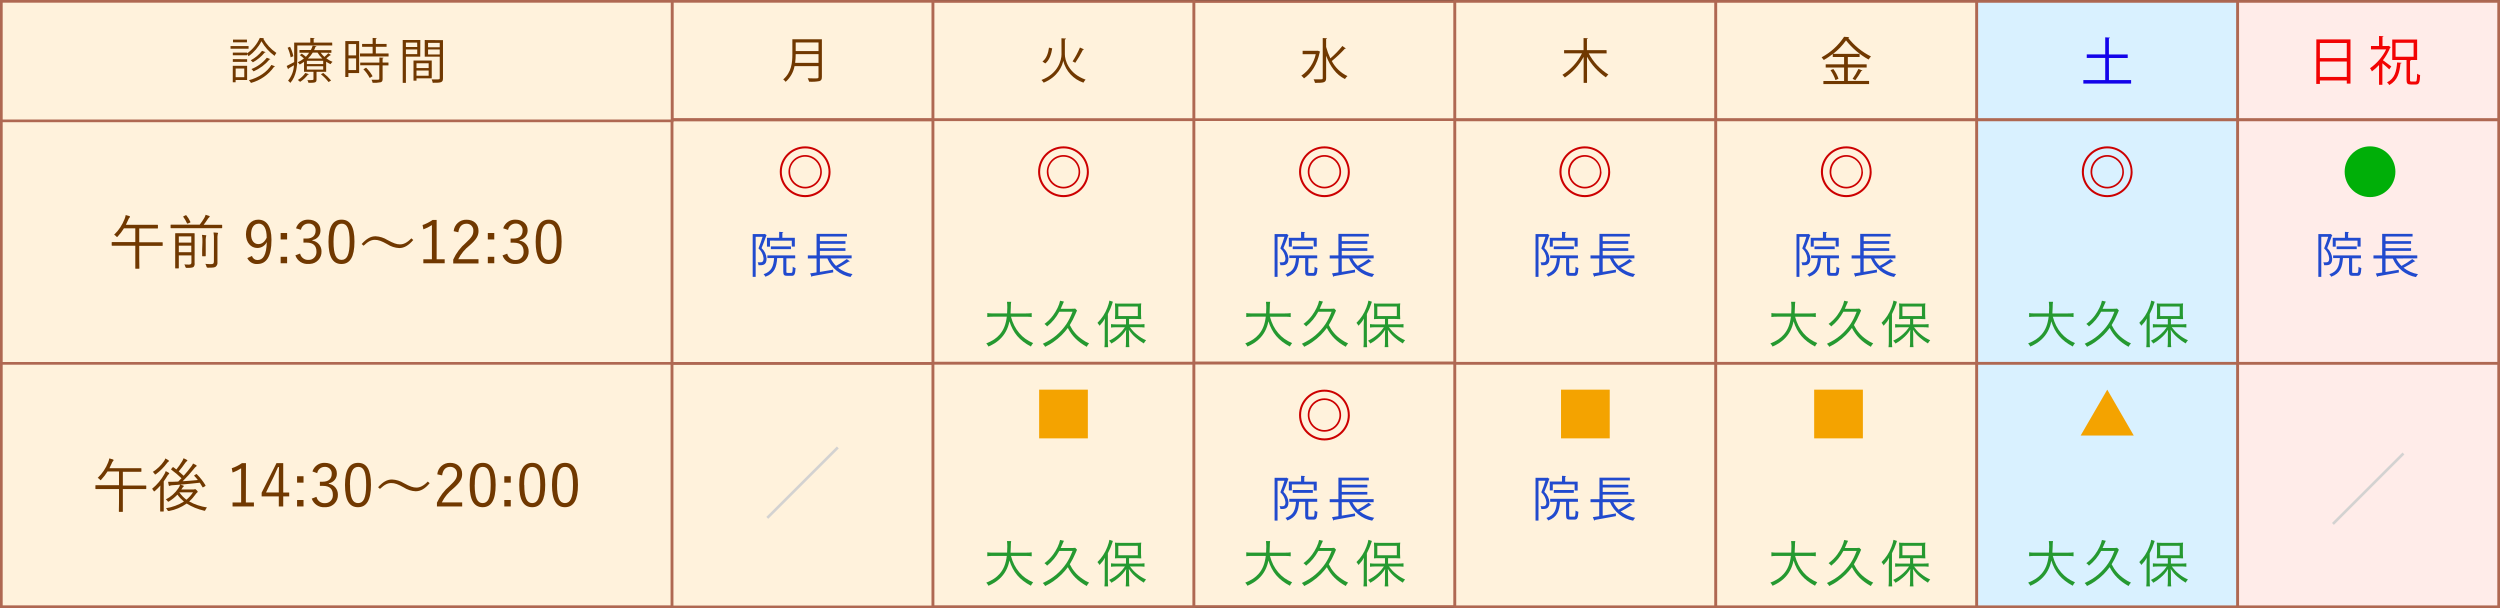 <?xml version="1.0" encoding="UTF-8"?><svg id="_レイヤー_2" xmlns="http://www.w3.org/2000/svg" viewBox="0 0 930 226.27"><rect x="0" y="0" width="930" height="226.27" fill="#333333" stroke="none"/><defs><style>.cls-1{fill:#f4a300;}.cls-2{fill:#00af08;}.cls-3,.cls-4{fill:#fff2dc;}.cls-5{fill:#f20303;}.cls-6{fill:#c00;}.cls-7,.cls-8{fill:#d9f1ff;}.cls-9{fill:#1303ea;}.cls-10{fill:#214ace;}.cls-11{fill:#703800;}.cls-12{fill:#259930;}.cls-4,.cls-13,.cls-8{stroke:#af6852;}.cls-4,.cls-13,.cls-8,.cls-14{stroke-miterlimit:10;}.cls-13{fill:#ffece9;}.cls-14{fill:none;stroke:#d3d2d1;}</style></defs><g id="_レイヤー_2-2"><g id="_レイヤー_1-2"><rect class="cls-4" x=".5" y="44.64" width="249.52" height="90.53"/><rect class="cls-4" x=".5" y="135.17" width="249.52" height="90.53"/><rect class="cls-4" x="250.02" y="44.64" width="97.07" height="90.53"/><rect class="cls-4" x="250.02" y="135.24" width="97.07" height="90.53"/><rect class="cls-4" x="347.09" y="44.55" width="97.07" height="90.53"/><rect class="cls-4" x="347.09" y="135.15" width="97.07" height="90.53"/><rect class="cls-4" x="444.16" y="44.5" width="97.07" height="90.53"/><rect class="cls-4" x="444.16" y="135.1" width="97.07" height="90.53"/><rect class="cls-4" x="541.22" y="44.6" width="97.07" height="90.53"/><rect class="cls-4" x="541.22" y="135.19" width="97.07" height="90.53"/><rect class="cls-4" x="638.29" y="44.6" width="97.07" height="90.53"/><rect class="cls-4" x="638.29" y="135.19" width="97.07" height="90.53"/><rect class="cls-8" x="735.36" y="44.6" width="97.07" height="90.53"/><rect class="cls-8" x="735.36" y="135.19" width="97.07" height="90.53"/><rect class="cls-13" x="832.43" y="44.6" width="97.07" height="90.53"/><rect class="cls-4" x="250.02" y=".5" width="97.07" height="43.94"/><rect class="cls-4" x="347.09" y=".54" width="97.07" height="43.94"/><rect class="cls-4" x="444.16" y=".57" width="97.07" height="43.94"/><rect class="cls-4" x="541.22" y=".52" width="97.07" height="43.94"/><rect class="cls-4" x="638.29" y=".52" width="97.07" height="43.94"/><rect class="cls-8" x="735.36" y=".52" width="97.07" height="43.94"/><rect class="cls-13" x="832.43" y=".52" width="97.07" height="43.94"/><rect class="cls-13" x="832.43" y="135.19" width="97.07" height="90.53"/><rect class="cls-4" x=".5" y=".5" width="249.52" height="44.46"/><path class="cls-12" d="m487.47,113.85l1.6.11c0,.12-.12.21-.36.25v11.72h-1.24v-1.46h-11.93v1.53h-1.23v-12.13l1.58.1c0,.13-.1.22-.35.26v9h5.23v-13.34l1.62.11c0,.13-.12.22-.36.25v13h5.44v-9.4h0Z"/><path class="cls-12" d="m510.46,114.66h-6.58c1.52,3.23,4.04,5.88,7.19,7.57-.35.31-.66.67-.92,1.06-3.03-1.82-5.46-4.48-7-7.66v5.9h3.6v1.22h-3.6v3.49h-1.26v-3.49h-3.69v-1.22h3.65v-5.87c-1.6,3.14-4.02,5.79-7,7.66-.26-.36-.55-.69-.87-1,3.09-1.78,5.56-4.45,7.1-7.67h-6.5v-1.23h7.27v-3.88l1.62.09c0,.13-.11.22-.36.25v3.54h7.35v1.24Z"/><path class="cls-10" d="m478.59,87l.77.47c-.04.06-.08.12-.14.16-.47,1.37-1.17,3.18-1.79,4.67,1.11,1,1.79,2.4,1.88,3.89,0,2.59-1.59,2.51-3,2.46-.04-.37-.14-.73-.31-1.06.26.02.52.02.78,0,.7,0,1.4,0,1.4-1.52-.14-1.42-.81-2.73-1.89-3.67.58-1.37,1.13-3,1.53-4.3h-2.57v14.9h-1.1v-15.93h4.23l.21-.07h0Zm8.08,14c0,.45.05.52.49.52h1.35c.41,0,.48-.29.52-2.29.31.24.68.4,1.06.49-.12,2.3-.41,2.89-1.46,2.89h-1.63c-1.18,0-1.47-.34-1.47-1.61v-5h-2.27c-.23,3.33-.94,5.69-4.37,6.94-.18-.35-.41-.66-.69-.93,3-1,3.69-3,3.91-6h-2.5v-1.01h10.39v1.11h-3.28l-.05,4.89h0Zm-6.1-11.49v2.24h-1.12v-3.3h4.55v-2.2l1.53.09c0,.13-.11.22-.34.25v1.86h4.64v3.29h-1.13v-2.2l-8.13-.03Zm7.81,3.16h-7.49v-1h7.49v1Z"/><path class="cls-10" d="m503.08,96.15c.51,1.03,1.18,1.97,2,2.77,1.4-.74,2.74-1.59,4-2.55l1.15.83c-.07.09-.24.1-.4.09-1.29.84-2.63,1.62-4,2.32,1.58,1.21,3.42,2.01,5.38,2.35-.29.33-.55.69-.76,1.08-3.84-.7-7.08-3.29-8.6-6.89h-2.72v5c1.55-.25,3.26-.54,4.92-.83l.05,1c-2.86.54-5.92,1.1-7.81,1.42-.02.13-.12.23-.24.27l-.54-1.31,2.38-.36v-5.19h-3.24v-1.15h3.24v-8h11.31v1h-10.06v1.7h9.51v1h-9.51v1.63h9.51v1h-9.51v1.67h11.86v1.11l-7.92.04h0Z"/><line class="cls-14" x1="867.85" y1="194.9" x2="894.08" y2="168.69"/><path class="cls-12" d="m390.4,113.85l1.6.15c0,.12-.13.21-.36.25v11.75h-1.24v-1.46h-11.93v1.46h-1.23v-12.13l1.59.1c0,.13-.11.22-.36.26v9h5.24v-13.34l1.62.11c0,.13-.13.22-.36.25v13h5.43v-9.4h0Z"/><path class="cls-12" d="m413.39,114.66h-6.57c1.51,3.23,4.03,5.89,7.18,7.57-.35.31-.66.67-.92,1.06-3.03-1.82-5.46-4.48-7-7.66v5.9h3.6v1.22h-3.68v3.49h-1.26v-3.49h-3.65v-1.22h3.65v-5.87c-1.6,3.14-4.02,5.79-7,7.66-.26-.36-.55-.69-.87-1,3.09-1.78,5.56-4.45,7.1-7.67h-6.5v-1.23h7.27v-3.88l1.62.09c0,.13-.11.22-.36.25v3.54h7.35l.04,1.24Z"/><path class="cls-10" d="m284.45,87l.77.47s-.09.12-.14.16c-.47,1.37-1.17,3.18-1.78,4.67,1.11,1,1.78,2.4,1.87,3.89,0,2.59-1.58,2.51-3,2.46-.03-.37-.14-.73-.31-1.06.26.02.52.02.78,0,.7,0,1.4,0,1.4-1.52-.13-1.42-.81-2.74-1.89-3.67.58-1.41,1.09-2.84,1.53-4.3h-2.57v14.9h-1.11v-15.93h4.23l.22-.07h0Zm8.08,14c0,.45.06.52.49.52h1.35c.41,0,.49-.29.52-2.29.31.24.68.4,1.06.49-.12,2.3-.41,2.89-1.45,2.89h-1.64c-1.19,0-1.48-.34-1.48-1.61v-5h-2.27c-.23,3.33-.93,5.69-4.37,6.94-.17-.35-.41-.66-.69-.93,3-1,3.69-3,3.91-6h-2.5v-1.01h10.35v1.11h-3.28v4.89h0Zm-6.1-11.49v2.24h-1.12v-3.3h4.54v-2.2l1.53.09c0,.13-.11.22-.34.25v1.86h4.64v3.29h-1.13v-2.2l-8.12-.03h0Zm7.81,3.16h-7.49v-1h7.49v1Z"/><path class="cls-10" d="m309,96.15c.5,1.03,1.18,1.97,2,2.77,1.4-.75,2.73-1.6,4-2.55l1.15.83c-.07.09-.23.1-.39.09-1.05.7-2.67,1.61-4,2.32,1.58,1.21,3.42,2.01,5.38,2.35-.29.33-.55.69-.75,1.08-3.85-.7-7.08-3.29-8.61-6.89h-2.78v5c1.55-.25,3.26-.54,4.92-.83l.05,1c-2.86.54-5.92,1.1-7.81,1.42-.02.13-.12.23-.24.27l-.54-1.31,2.38-.36v-5.19h-3.24v-1.15h3.24v-8h11.31v1h-10.07v1.7h9.51v1h-9.51v1.63h9.51v1h-9.51v1.67h11.81v1.11l-7.81.04h0Z"/><path class="cls-6" d="m405.07,63.87c.01,5.22-4.21,9.46-9.43,9.47-5.22.01-9.46-4.21-9.47-9.43s4.21-9.46,9.43-9.47h0c5.21,0,9.44,4.2,9.45,9.41h0s.02.02.02.02Zm-18.14,0c0,4.8,3.88,8.69,8.68,8.7,4.8,0,8.69-3.88,8.7-8.68,0-4.8-3.88-8.69-8.68-8.7h0c-4.79,0-8.68,3.86-8.69,8.65h0s-.01.03-.01.03Zm14.91,0c.01,3.44-2.76,6.23-6.2,6.24s-6.23-2.76-6.24-6.2c-.01-3.44,2.76-6.23,6.2-6.24h0c3.43,0,6.21,2.77,6.22,6.2h.02Zm-11.8,0c-.01,3.09,2.48,5.6,5.57,5.61s5.6-2.48,5.61-5.57c.01-3.09-2.48-5.6-5.57-5.61h0c-3.08-.04-5.61,2.41-5.65,5.49v.03h0s.04.05.04.05Z"/><path class="cls-6" d="m502.14,63.87c.01,5.22-4.21,9.46-9.43,9.47-5.22.01-9.46-4.21-9.47-9.43s4.21-9.46,9.43-9.47h0c5.21,0,9.44,4.2,9.45,9.41h0s.02.02.02.02Zm-18.14,0c0,4.8,3.88,8.69,8.68,8.7,4.8,0,8.69-3.88,8.7-8.68,0-4.8-3.88-8.69-8.68-8.7h0c-4.79-.02-8.68,3.85-8.7,8.64h0v.04Zm14.9,0c0,3.43-2.77,6.21-6.2,6.22s-6.21-2.77-6.22-6.2c0-3.43,2.77-6.21,6.2-6.22h0c3.42,0,6.2,2.77,6.21,6.19h.01Zm-11.79,0c0,3.08,2.49,5.58,5.57,5.59,3.08,0,5.58-2.49,5.59-5.57,0-3.08-2.49-5.58-5.57-5.59h0c-3.08,0-5.57,2.48-5.58,5.56h0s-.01,0-.01,0Z"/><path class="cls-6" d="m696.27,63.87c.01,5.22-4.21,9.46-9.43,9.47-5.22.01-9.46-4.21-9.47-9.43-.01-5.22,4.21-9.46,9.43-9.47h0c5.2,0,9.43,4.2,9.44,9.4h0l.03.03h0Zm-18.13,0c0,4.8,3.88,8.69,8.68,8.7,4.8,0,8.69-3.88,8.7-8.68,0-4.8-3.88-8.69-8.68-8.7h0c-4.79,0-8.68,3.86-8.69,8.65h0s-.01.03-.01.03Zm14.9,0c.01,3.44-2.76,6.23-6.2,6.24s-6.23-2.76-6.24-6.2,2.76-6.23,6.2-6.24h0c3.41.02,6.16,2.79,6.17,6.2h.07Zm-11.8,0c-.01,3.09,2.48,5.6,5.57,5.61,3.09.01,5.6-2.48,5.61-5.57.01-3.09-2.48-5.6-5.57-5.61h0c-3.08,0-5.58,2.49-5.59,5.57h-.02,0Z"/><path class="cls-6" d="m793.34,63.87c.01,5.22-4.21,9.46-9.43,9.47-5.22.01-9.46-4.21-9.47-9.43-.01-5.22,4.21-9.46,9.43-9.47h0c5.21,0,9.43,4.21,9.44,9.42h.03s0,.01,0,.01Zm-18.14,0c-.01,4.8,3.88,8.71,8.68,8.72s8.71-3.88,8.72-8.68c.01-4.8-3.88-8.71-8.68-8.72h0c-4.79,0-8.69,3.87-8.7,8.66h0l-.02.02h0Zm14.91,0c.01,3.44-2.76,6.23-6.2,6.24s-6.23-2.76-6.24-6.2,2.76-6.23,6.2-6.24h0c3.42,0,6.2,2.77,6.21,6.19h.03,0Zm-11.8,0c-.01,3.09,2.48,5.6,5.57,5.61s5.6-2.48,5.61-5.57c.01-3.09-2.48-5.6-5.57-5.61h0c-3.08,0-5.58,2.49-5.59,5.57h-.02,0Z"/><path class="cls-12" d="m681.61,203.61l1.6.1c0,.13-.12.22-.36.26v11.72h-1.24v-1.46h-11.94v1.53h-1.22v-12.14l1.58.11c0,.13-.1.22-.36.25v9h5.24v-13.33l1.62.11c0,.12-.12.21-.36.25v13h5.44v-9.4h0Z"/><path class="cls-12" d="m704.59,204.42h-6.59c1.52,3.23,4.04,5.88,7.19,7.56-.36.31-.67.67-.92,1.07-3.03-1.82-5.46-4.48-7-7.66v5.89h3.6v1.23h-3.6v3.49h-1.27v-3.48h-3.66v-1.23h3.66v-5.86c-1.6,3.14-4.02,5.79-7,7.66-.26-.36-.55-.69-.87-1,3.09-1.78,5.56-4.45,7.09-7.67h-6.49v-1.23h7.27v-3.88l1.62.09c0,.12-.11.21-.36.25v3.54h7.34v1.23h-.01Z"/><path class="cls-12" d="m778.68,203.61l1.6.1c0,.13-.12.22-.36.26v11.72h-1.24v-1.46h-11.94v1.53h-1.22v-12.14l1.58.11c0,.13-.11.22-.36.25v9h5.26v-13.33l1.62.11c0,.12-.12.21-.36.25v13h5.44l-.02-9.4h0Z"/><path class="cls-12" d="m801.66,204.42h-6.57c1.52,3.23,4.04,5.88,7.19,7.56-.36.31-.67.67-.92,1.07-3.03-1.82-5.46-4.48-7-7.66v5.89h3.64v1.23h-3.6v3.49h-1.3v-3.48h-3.7v-1.23h3.66v-5.86c-1.6,3.14-4.02,5.79-7,7.66-.25-.36-.54-.7-.86-1,3.09-1.78,5.56-4.45,7.09-7.67h-6.5v-1.23h7.28v-3.88l1.62.09c0,.12-.11.21-.36.25v3.54h7.34v1.23h-.01Z"/><path class="cls-10" d="m478.59,177.68l.77.47c-.03.07-.08.12-.14.16-.47,1.37-1.17,3.19-1.79,4.68,1.11,1,1.79,2.39,1.88,3.88,0,2.59-1.59,2.52-3,2.47-.04-.37-.14-.74-.31-1.07.26.04.52.06.78.06.7,0,1.4,0,1.4-1.53-.14-1.42-.81-2.73-1.89-3.67.58-1.36,1.13-3,1.53-4.3h-2.57v14.84h-1.1v-15.93h4.23l.21-.06h0Zm8.08,14c0,.45.05.52.49.52h1.35c.41,0,.48-.29.52-2.28.32.23.68.39,1.06.48-.12,2.31-.41,2.9-1.46,2.9h-1.63c-1.18,0-1.47-.34-1.47-1.62v-5h-2.27c-.23,3.32-.94,5.68-4.37,6.94-.18-.35-.41-.67-.69-.94,3-1,3.69-3,3.91-6h-2.5v-1.12h10.39v1.12h-3.28l-.05,5h0Zm-6.1-11.49v2.25h-1.12v-3.31h4.55v-2.13l1.53.09c0,.12-.11.21-.34.25v1.85h4.64v3.29h-1.13v-2.28h-8.13Zm7.81,3.16h-7.49v-1.08h7.49v1.08Z"/><path class="cls-10" d="m503.08,186.82c.51,1.03,1.18,1.96,2,2.77,1.4-.74,2.74-1.6,4-2.56l1.15.83c-.11.09-.26.12-.4.09-1.29.84-2.63,1.61-4,2.32,1.58,1.21,3.42,2.02,5.38,2.36-.29.33-.55.69-.76,1.07-3.84-.7-7.07-3.29-8.6-6.88h-2.72v5c1.55-.25,3.26-.53,4.92-.82l.05,1c-2.86.54-5.92,1.1-7.81,1.43-.02.13-.11.23-.24.26l-.54-1.31c.69-.11,1.48-.21,2.38-.36v-5.21h-3.24v-1.11h3.24v-8h11.31v1h-10.06v1.63h9.51v1h-9.51v1.67h9.51v1h-9.51v1.69h11.86v1.12h-7.92,0Z"/><path class="cls-12" d="m390.4,203.61l1.61.1c0,.13-.13.22-.36.26v11.72h-1.25v-1.46h-11.93v1.53h-1.23v-12.14l1.59.11c0,.13-.11.22-.36.25v9h5.24v-13.33l1.62.11c0,.12-.13.21-.36.25v13h5.43v-9.4Z"/><path class="cls-12" d="m413.39,204.42h-6.57c1.51,3.24,4.03,5.9,7.18,7.58-.35.31-.66.67-.92,1.07-3.03-1.82-5.46-4.48-7-7.66v5.89h3.6v1.23h-3.68v3.47h-1.26v-3.48h-3.65v-1.23h3.65v-5.86c-1.6,3.14-4.02,5.79-7,7.66-.26-.36-.55-.69-.87-1,3.09-1.78,5.56-4.45,7.1-7.67h-6.5v-1.23h7.27v-3.88l1.62.09c0,.12-.11.21-.36.25v3.54h7.35l.04,1.23Z"/><path class="cls-6" d="m502.14,154.38c.01,5.22-4.21,9.46-9.43,9.47s-9.46-4.21-9.47-9.43c-.01-5.22,4.21-9.46,9.43-9.47h0c5.21,0,9.44,4.2,9.45,9.41h0l.02.02h0Zm-18.14,0c0,4.8,3.88,8.69,8.68,8.7s8.69-3.88,8.7-8.68-3.88-8.69-8.68-8.7h0c-4.79,0-8.68,3.86-8.69,8.65h0v.03s-.01,0-.01,0Zm14.9,0c0,3.43-2.77,6.21-6.2,6.22-3.43,0-6.21-2.77-6.22-6.2,0-3.43,2.77-6.21,6.2-6.22h0c3.42,0,6.2,2.77,6.21,6.19h.01Zm-11.79,0c0,3.08,2.49,5.58,5.57,5.59,3.08,0,5.58-2.49,5.59-5.57,0-3.08-2.49-5.58-5.57-5.59h0c-3.08,0-5.57,2.48-5.58,5.56h-.01Z"/><path class="cls-12" d="m487.47,203.66l1.6.11c0,.12-.12.21-.36.25v11.72h-1.24v-1.45h-11.93v1.53h-1.23v-12.14l1.58.11c0,.12-.1.21-.35.25v9h5.23v-13.34l1.62.11c0,.13-.12.22-.36.25v13h5.44v-9.4h0Z"/><path class="cls-12" d="m510.46,204.47h-6.58c1.52,3.23,4.04,5.89,7.19,7.57-.35.31-.66.67-.92,1.06-3.03-1.82-5.46-4.48-7-7.66v5.9h3.6v1.22h-3.6v3.49h-1.26v-3.49h-3.69v-1.22h3.65v-5.86c-1.6,3.14-4.02,5.78-7,7.66-.25-.36-.55-.7-.87-1,3.09-1.79,5.56-4.46,7.1-7.68h-6.5v-1.22h7.27v-3.89l1.62.09c0,.13-.11.22-.36.25v3.55h7.35v1.23Z"/><path class="cls-11" d="m490.26,18.86l.86.39c-.04.09-.1.17-.19.22-.94,4.53-3.16,7.88-5.84,9.69-.28-.38-.62-.72-1-1,2.76-1.87,4.68-4.74,5.37-8h-4.88v-1.25h5.42l.26-.05Zm3.06-1.4c.39,1.47.92,2.89,1.58,4.26,1.63-1.4,3.13-2.94,4.47-4.62l1.28.95c-.11.1-.26.14-.4.11-1.5,1.62-3.11,3.14-4.82,4.55,1.28,2.45,3.33,4.42,5.83,5.59-.37.32-.68.69-.94,1.1-3.27-1.57-5.52-4.77-7-8.67v8.32c0,1.64-.76,1.78-4.14,1.78-.11-.46-.28-.9-.51-1.31h1.82c1.52,0,1.57,0,1.57-.49v-14.88l1.62.09c0,.14-.11.23-.36.25v2.97h0Z"/><path class="cls-11" d="m597.67,19.87h-6.67c1.7,3.21,4.22,5.92,7.31,7.85-.35.31-.67.66-.94,1.05-2.88-1.99-5.28-4.61-7-7.66v9.72h-1.26v-9.67c-1.67,3.09-4.07,5.73-7,7.68-.26-.37-.56-.7-.9-1,3.13-1.93,5.65-4.71,7.29-8h-6.66v-1.18h7.24v-4.51l1.64.09c0,.14-.13.23-.38.25v4.17h7.29l.04,1.21h0Z"/><path class="cls-11" d="m687.4,25.11v5h7.9v1.17h-17v-1.16h7.7v-5h-6.84v-1.18h6.84v-2.74h-4.21v-1.11c-1.06.82-2.17,1.56-3.33,2.23-.25-.35-.52-.69-.82-1,3.38-1.81,6.25-4.43,8.36-7.63l1.91.12c0,.16-.19.25-.39.29,2.28,2.9,5.18,5.25,8.48,6.9-.33.35-.63.74-.88,1.15-3.25-1.79-6.11-4.21-8.4-7.12-1.33,1.9-2.95,3.59-4.8,5h9.85v1.17h-4.37v2.74h7v1.17h-7,0Zm-4.62,4.67c-.42-1.32-1.04-2.56-1.84-3.69l1.07-.41c.83,1.09,1.48,2.31,1.92,3.61l-1.15.49h0Zm10.06-3.52c-.1.14-.27.2-.43.16-.67,1.18-1.42,2.32-2.25,3.4l-1-.49c.84-1.17,1.57-2.41,2.19-3.71,0,0,1.49.64,1.49.64Z"/><path class="cls-9" d="m784.53,29.79h8.24v1.31h-17.77v-1.31h8.14v-8.25h-6.87v-1.31h6.87v-6.35l1.78.12c0,.13-.13.23-.41.27v6h7v1.31h-7l.02,8.21h0Z"/><path class="cls-5" d="m861.68,14.65h12.7v16.46h-1.38v-1.17h-10v1.29h-1.35l.03-16.58h0Zm11.32,1.35h-10v5.61h10v-5.61Zm-10,12.61h10v-5.73h-10v5.73Z"/><path class="cls-5" d="m889.37,17.55c-.05.1-.14.17-.25.19-.68,1.67-1.58,3.24-2.67,4.67.9.63,2.65,1.94,3.12,2.31l-.77,1.09c-.51-.52-1.66-1.52-2.56-2.26v8h-1.24v-7.36c-.81.87-1.7,1.66-2.65,2.37-.18-.42-.41-.82-.7-1.18,2.56-1.79,4.63-4.2,6-7h-5.65v-1.27h3v-3.73l1.66.1c0,.14-.12.23-.37.27v3.36h2l.22-.07.86.51h0Zm4,5.82c0,.16-.15.24-.41.27-.31,3.27-1,6.26-4.15,8-.22-.38-.5-.72-.84-1,2.92-1.44,3.52-4.2,3.76-7.41l1.64.14Zm3.16,6.3c0,.56.07.66.54.66h1.47c.47,0,.57-.43.63-2.91.34.24.71.42,1.11.53-.09,2.75-.41,3.49-1.6,3.49h-1.8c-1.33,0-1.65-.39-1.65-1.77v-7.35h-5.32v-7.61h9.26v7.61h-2.27c0,.13-.12.23-.37.27v7.08h0Zm-5.37-13.75v5.18h6.7v-5.18h-6.7Z"/><path class="cls-11" d="m92.47,17.13v1h-6.71v-1h6.71Zm-.54,7.34v5.29h-4.28v.84h-1.06v-6.13s5.34,0,5.34,0Zm0-4.62c2.06-1.46,3.69-3.44,4.72-5.74l1.56.09c-.04.12-.15.2-.27.22,1.19,2.12,2.86,3.92,4.88,5.27-.26.34-.49.7-.68,1.09-2.01-1.44-3.67-3.3-4.88-5.45-1.13,2.22-2.77,4.13-4.79,5.58-.15-.3-.34-.59-.54-.86v.52h-5.32v-1h5.29s.03.28.03.28Zm0,2.17v1h-5.32v-1.02l5.32.02Zm-.06-7.28v1h-5.19v-1h5.19Zm-1,10.75h-3.2v3.24h3.2v-3.24Zm11.45-.81c-.08.12-.22.19-.37.17-2.07,2.94-5.11,5.06-8.59,6-.21-.36-.46-.7-.76-1,3.66-1,6.77-3.07,8.36-5.7l1.36.53Zm-3.53-5.28c0,.09-.14.14-.32.14-1.21,1.48-2.71,2.72-4.39,3.63-.25-.27-.52-.52-.81-.75,1.64-.85,3.08-2.05,4.21-3.51l1.31.49Zm1.8,2.59c-.08.1-.21.15-.34.14-1.61,1.91-3.63,3.42-5.92,4.42-.23-.31-.5-.6-.79-.86,2.24-.89,4.21-2.34,5.72-4.21,0,0,1.33.51,1.33.51Z"/><path class="cls-11" d="m123.6,16.92h-13v4.8c0,2.78-.35,6.6-2.58,9.11-.26-.3-.55-.57-.86-.81,1.33-1.63,2.1-3.65,2.19-5.75-.75.47-1.45.88-2,1.19.01.13-.06.25-.18.3l-.53-1.22c.74-.34,1.73-.86,2.79-1.44v-7.24h6v-1.77l1.62.11c0,.13-.13.22-.36.25v1.41h6.88s.03,1.06.03,1.06Zm-15.7.48c.57,1.11.98,2.29,1.22,3.51-.33.16-.66.3-1,.43-.21-1.24-.58-2.44-1.12-3.58l.9-.36Zm11.38,2.21c.41.57.88,1.09,1.4,1.55.52-.42,1.01-.88,1.46-1.37l1,.69c-.09.08-.22.11-.34.09-.36.3-.92.77-1.4,1.13.7.54,1.47.98,2.3,1.3-.29.25-.53.54-.73.87-.57-.26-1.12-.57-1.64-.92v3.76h-3.58v2.87c0,1.17-.56,1.23-3,1.23-.08-.35-.22-.69-.4-1h1.08c.79,0,1.18-.09,1.18-.27v-2.82h-3.51v-3.72c-.51.37-1.04.71-1.6,1-.21-.31-.46-.59-.76-.81.83-.39,1.61-.87,2.32-1.44-.47-.45-.97-.86-1.51-1.22l.69-.58c.54.36,1.05.75,1.54,1.17.45-.46.86-.97,1.22-1.51h-3.6v-1h4.23c.28-.51.5-1.05.67-1.61l1.42.16c0,.14-.12.23-.36.23-.14.43-.31.85-.52,1.25h6.43v1s-3.99-.03-3.99-.03Zm-4.36,8c-.08.12-.22.18-.36.14-.81,1.06-1.8,1.98-2.92,2.7-.26-.25-.54-.49-.84-.7,1.11-.66,2.06-1.55,2.79-2.61,0,0,1.33.47,1.33.47Zm5.31-3.78v-1.2h-6.07v1.21h6.07Zm0,2.04v-1.23h-6.07v1.24h6.07Zm-3.89-6.29c-.5.81-1.11,1.55-1.8,2.2h5.38c-.69-.65-1.29-1.39-1.78-2.2,0,0-1.8,0-1.8,0Zm5.89,10.94c-.84-1.07-1.8-2.05-2.86-2.9l.9-.48c1.06.83,2.03,1.77,2.89,2.8l-.93.58Z"/><path class="cls-11" d="m133.6,15.28v11.9h-4v1.46h-1.15v-13.36h5.15Zm-1.13,1.12h-2.83v4.22h2.83v-4.22Zm-2.83,9.67h2.83v-4.35h-2.83v4.35Zm10.17-6.19h4.74v1.12h-10.63v-1.1h4.7v-2.48h-3.92v-1.08h3.92v-2.23l1.55.09c0,.13-.12.22-.36.25v1.89h4v1.08h-4s0,2.46,0,2.46Zm2.86,1.6c0,.13-.1.22-.34.24v1.54h2.18v1.08h-2.18v5c0,.73-.16,1.08-.72,1.26-.99.19-2,.26-3,.19-.08-.4-.22-.78-.41-1.13h1.8c1,0,1.09,0,1.09-.38v-5h-7.09v-1h7.14v-1.89s1.53.09,1.53.09Zm-5.13,7.52c-.63-1.19-1.42-2.28-2.36-3.24l1-.58c.96.93,1.78,2,2.43,3.17l-1.07.65h0Z"/><path class="cls-11" d="m156.33,21.09h-5.33v9.73h-1.19v-15.93h6.55l-.03,6.2Zm-1.15-5.25h-4.18v1.65h4.21l-.03-1.65h0Zm-4.18,4.3h4.21v-1.73h-4.21v1.73Zm9.61,9h-5.67v.86h-1.12v-7.49h6.79v6.63Zm-1.15-5.61h-4.52v1.8h4.52v-1.8Zm-4.52,4.64h4.52v-1.94h-4.52v1.94Zm9.85-13.23v14.19c0,1.6-.7,1.67-3.82,1.67-.07-.44-.21-.86-.41-1.26h1.6c1.31,0,1.42,0,1.42-.45v-8h-5.58v-6.2l6.79.05h0Zm-1.21,1h-4.34v1.65h4.34v-1.65Zm-4.34,4.31h4.34v-1.84h-4.34v1.84Z"/><path class="cls-11" d="m394.86,14.23l1.71.12c0,.17-.18.29-.44.35v5.52c0,2,1.25,7.14,7.71,9.4-.32.34-.59.72-.81,1.13-3.73-1.24-6.56-4.31-7.51-8.12h0c-.32,1.78-1.92,5.93-7.27,8.12-.24-.36-.52-.69-.83-1,6.29-2.37,7.46-7.52,7.46-9.51,0,0-.02-6.01-.02-6.01Zm-7.06,8.65c1.49-1.12,2.14-3.13,2.43-5.16l1.19.27c-.33,2.14-1,4.37-2.58,5.61,0,0-1.04-.72-1.04-.72Zm15.45-4.52c-.1.12-.25.19-.4.17-.84,1.67-1.79,3.28-2.85,4.82l-1-.53c1.07-1.62,1.99-3.34,2.74-5.14l1.51.68Z"/><path class="cls-11" d="m305.74,14.61v14c0,.93-.25,1.35-.91,1.56-1.27.24-2.56.31-3.84.22-.13-.44-.3-.87-.52-1.28.86,0,1.69.06,2.34.06,1.57,0,1.67,0,1.67-.56v-4h-8.91c-.42,2.26-1.59,4.31-3.31,5.83-.25-.34-.56-.65-.9-.9,3.1-2.63,3.4-6.35,3.4-9.34v-5.59h10.98,0Zm-9.74,5.53c0,1.08-.06,2.17-.2,3.24h8.69v-3.24h-8.49Zm8.49-4.35h-8.49v3.21h8.49v-3.21Z"/><path class="cls-10" d="m575.66,87l.77.47c-.04.06-.08.12-.14.16-.47,1.37-1.17,3.18-1.79,4.67,1.11,1,1.79,2.4,1.88,3.89,0,2.59-1.59,2.51-3,2.46-.04-.37-.14-.73-.31-1.06.26.02.52.02.78,0,.7,0,1.4,0,1.4-1.52-.14-1.42-.81-2.73-1.89-3.67.58-1.37,1.13-3,1.53-4.3h-2.57v14.9h-1.1v-15.93h4.23l.21-.07h0Zm8.08,14c0,.45,0,.52.49.52h1.35c.41,0,.48-.29.52-2.29.31.24.68.4,1.06.49-.13,2.3-.41,2.89-1.46,2.89h-1.64c-1.18,0-1.47-.34-1.47-1.61v-5h-2.27c-.23,3.33-.94,5.69-4.38,6.94-.17-.35-.4-.66-.68-.93,3-1,3.69-3,3.91-6h-2.51v-1.01h10.34v1.11h-3.28l.02,4.89h0Zm-6.1-11.49v2.24h-1.12v-3.3h4.54v-2.2l1.53.09c0,.13-.11.22-.34.25v1.86h4.64v3.29h-1.13v-2.2l-8.12-.03Zm7.81,3.16h-7.45v-1h7.49l-.04,1Z"/><path class="cls-10" d="m600.15,96.15c.51,1.03,1.18,1.97,2,2.77,1.4-.74,2.74-1.59,4-2.55l1.15.83c-.07.09-.24.1-.4.09-1.29.84-2.63,1.62-4,2.32,1.58,1.21,3.42,2.01,5.38,2.35-.3.33-.55.69-.76,1.08-3.84-.7-7.08-3.29-8.6-6.89h-2.72v5c1.55-.25,3.26-.54,4.92-.83v1c-2.86.54-5.92,1.1-7.81,1.42-.02.13-.12.23-.24.27l-.54-1.31,2.38-.36v-5.19h-3.24v-1.15h3.33v-8h11.3v1h-10.09v1.7h9.51v1h-9.51v1.63h9.51v1h-9.51v1.67h11.79v1.11l-7.85.04h0Z"/><path class="cls-12" d="m681.61,113.85l1.6.11c0,.12-.12.21-.36.25v11.72h-1.24v-1.46h-11.94v1.53h-1.22v-12.13l1.58.1c0,.13-.1.22-.36.26v9h5.24v-13.34l1.62.11c0,.13-.12.22-.36.25v13h5.44v-9.4h0Z"/><path class="cls-12" d="m704.59,114.66h-6.59c1.52,3.23,4.04,5.88,7.19,7.57-.36.3-.67.66-.92,1.06-3.03-1.82-5.46-4.48-7-7.66v5.9h3.6v1.22h-3.6v3.49h-1.27v-3.49h-3.66v-1.22h3.66v-5.87c-1.6,3.14-4.02,5.79-7,7.66-.26-.36-.55-.69-.87-1,3.09-1.78,5.56-4.45,7.09-7.67h-6.5v-1.23h7.28v-3.88l1.62.09c0,.13-.11.22-.36.25v3.54h7.34v1.24h-.01Z"/><path class="cls-10" d="m672.72,87l.78.47c-.04.06-.09.12-.15.16-.46,1.37-1.17,3.18-1.78,4.67,1.11,1,1.79,2.4,1.88,3.89,0,2.59-1.59,2.51-3,2.46-.04-.37-.14-.73-.31-1.06.26.02.51.02.77,0,.71,0,1.41,0,1.41-1.52-.14-1.42-.82-2.73-1.89-3.67.58-1.37,1.13-3,1.53-4.3h-2.58v14.9h-1.08v-15.93h4.23l.19-.07h0Zm8.09,14c0,.45.05.52.48.52h1.35c.42,0,.49-.29.53-2.29.31.24.68.4,1.06.49-.13,2.3-.41,2.89-1.46,2.89h-1.64c-1.19,0-1.47-.34-1.47-1.61v-5h-2.27c-.24,3.33-.94,5.69-4.38,6.94-.17-.35-.4-.66-.68-.93,3-1,3.69-3,3.91-6h-2.51v-1.01h10.36v1.11h-3.28v4.89h0Zm-6.1-11.49v2.24h-1.12v-3.3h4.54v-2.2l1.53.09c0,.13-.11.22-.35.25v1.86h4.69v3.29h-1.13v-2.2l-8.16-.03h0Zm7.81,3.16h-7.52v-1h7.49l.03,1Z"/><path class="cls-10" d="m697.22,96.15c.51,1.03,1.18,1.97,2,2.77,1.4-.74,2.74-1.59,4-2.55l1.16.83c-.11.09-.26.12-.4.09-1.29.84-2.63,1.62-4,2.32,1.58,1.21,3.42,2.01,5.38,2.35-.3.33-.55.69-.76,1.08-3.84-.7-7.08-3.29-8.6-6.89h-2.72v5c1.55-.25,3.26-.54,4.91-.83l.06,1c-2.87.54-5.93,1.1-7.82,1.42-.02.13-.11.23-.23.27l-.54-1.31,2.38-.36v-5.19h-3.24v-1.15h3.2v-8h11.3v1h-10v1.7h9.5v1h-9.5v1.63h9.5v1h-9.5v1.67h11.81v1.11l-7.89.04h0Z"/><path class="cls-12" d="m778.68,113.85l1.6.11c0,.12-.12.21-.36.25v11.72h-1.24v-1.46h-11.94v1.53h-1.22v-12.13l1.58.1c0,.13-.11.22-.36.26v9h5.26v-13.34l1.62.11c0,.13-.12.22-.36.25v13h5.44l-.02-9.4h0Z"/><path class="cls-12" d="m801.66,114.66h-6.57c1.52,3.23,4.04,5.88,7.19,7.57-.36.3-.67.66-.92,1.06-3.03-1.82-5.46-4.48-7-7.66v5.9h3.64v1.22h-3.6v3.49h-1.3v-3.49h-3.7v-1.22h3.66v-5.87c-1.6,3.14-4.02,5.79-7,7.66-.25-.36-.54-.7-.86-1,3.09-1.78,5.56-4.45,7.09-7.67h-6.5v-1.23h7.28v-3.88l1.62.09c0,.13-.11.22-.36.25v3.54h7.34v1.24h-.01Z"/><path class="cls-10" d="m866.86,87l.78.47c-.04.06-.09.12-.15.16-.47,1.37-1.17,3.18-1.78,4.67,1.11,1,1.78,2.4,1.87,3.89,0,2.59-1.58,2.51-3,2.46-.03-.37-.13-.73-.3-1.06.26.02.51.02.77,0,.7,0,1.41,0,1.41-1.52-.14-1.42-.82-2.73-1.89-3.67.57-1.37,1.13-3,1.53-4.3h-2.58v14.9h-1.1v-15.93h4.23s.21-.07.21-.07Zm8.14,14c0,.45,0,.52.48.52h1.35c.42,0,.49-.29.53-2.29.31.24.67.41,1.06.49-.13,2.3-.42,2.89-1.46,2.89h-1.64c-1.19,0-1.48-.34-1.48-1.61v-5h-2.26c-.24,3.33-.94,5.69-4.38,6.94-.17-.35-.4-.66-.68-.93,3-1,3.69-3,3.9-6h-2.5v-1.01h10.35v1.11h-3.27v4.89h0Zm-6.11-11.49v2.24h-1.11v-3.3h4.53v-2.2l1.53.09c0,.13-.1.22-.34.25v1.86h4.65v3.29h-1.15v-2.2l-8.11-.03h0Zm7.82,3.16h-7.49v-1h7.49v1Z"/><path class="cls-10" d="m891.36,96.15c.5,1.03,1.18,1.97,2,2.77,1.4-.74,2.74-1.59,4-2.55l1.15.83c-.07.09-.23.1-.39.09-1.29.84-2.63,1.62-4,2.32,1.57,1.22,3.42,2.04,5.38,2.39-.3.33-.55.69-.76,1.08-3.84-.7-7.08-3.29-8.6-6.89h-2.72v5c1.55-.25,3.26-.54,4.91-.83l.06,1c-2.87.54-5.93,1.1-7.82,1.42-.02.13-.11.23-.23.27l-.54-1.31,2.37-.36v-5.23h-3.24v-1.15h3.24v-8h11.31v1h-10.06v1.7h9.5v1h-9.5v1.63h9.5v1h-9.5v1.67h11.81v1.11l-7.87.04h0Z"/><path class="cls-10" d="m575.66,177.68l.77.47c-.03.07-.08.12-.14.16-.47,1.37-1.17,3.19-1.79,4.68,1.11,1,1.79,2.39,1.88,3.88,0,2.59-1.59,2.52-3,2.47-.04-.37-.14-.74-.31-1.07.26.04.52.06.78.06.7,0,1.4,0,1.4-1.53-.14-1.42-.81-2.73-1.89-3.67.58-1.36,1.13-3,1.53-4.3h-2.57v14.84h-1.1v-15.93h4.23l.21-.06h0Zm8.08,14c0,.45,0,.52.49.52h1.35c.41,0,.48-.29.52-2.28.32.23.68.39,1.06.48-.13,2.31-.41,2.9-1.46,2.9h-1.64c-1.18,0-1.47-.34-1.47-1.62v-5h-2.27c-.23,3.32-.94,5.68-4.38,6.94-.17-.35-.4-.67-.68-.94,3-1,3.69-3,3.91-6h-2.51v-1.12h10.34v1.12h-3.28l.02,5h0Zm-6.1-11.49v2.25h-1.12v-3.31h4.54v-2.13l1.53.09c0,.12-.11.21-.34.25v1.85h4.64v3.29h-1.13v-2.28h-8.12Zm7.81,3.16h-7.45v-1.08h7.49l-.04,1.08Z"/><path class="cls-10" d="m600.15,186.82c.51,1.03,1.18,1.96,2,2.77,1.4-.74,2.74-1.6,4-2.56l1.15.83c-.11.09-.26.12-.4.09-1.29.84-2.63,1.61-4,2.32,1.58,1.21,3.42,2.02,5.38,2.36-.3.32-.55.68-.76,1.07-3.84-.7-7.07-3.29-8.6-6.88h-2.72v5c1.55-.25,3.26-.53,4.92-.82v1c-2.86.54-5.92,1.1-7.81,1.43-.02.13-.11.23-.24.26l-.54-1.31c.69-.11,1.48-.21,2.38-.36v-5.21h-3.24v-1.11h3.33v-8h11.3v1h-10.09v1.63h9.51v1h-9.51v1.67h9.51v1h-9.51v1.69h11.79v1.12h-7.85Z"/><rect class="cls-1" x="580.7" y="144.95" width="18.12" height="18.12"/><rect class="cls-1" x="386.56" y="144.95" width="18.12" height="18.12"/><path class="cls-11" d="m54.41,181.75c0,.16,0,.18-.18.18h-8.53v8.34c0,.11,0,.15-.15.15h-1.15c-.16,0-.18,0-.18-.15s.05-1.15.05-3.5v-4.84h-8.61c-.11,0-.17,0-.17-.18v-1.07c0-.16,0-.18.17-.18h8.61v-5.12h-4.27c-.66,1.07-1.43,2.08-2.29,3-.13.16-.2.25-.29.25s-.15-.09-.3-.27c-.22-.24-.48-.44-.77-.59,1.7-1.62,3.03-3.59,3.89-5.77.19-.47.33-.97.42-1.47.43.09.85.21,1.27.35.2.07.33.15.33.31s-.11.22-.19.31c-.23.25-.41.55-.51.88-.26.59-.53,1.18-.84,1.78h11.7c.06,0,.18,0,.18.17v1c0,.15,0,.17-.18.17h-6.72v5.12h8.53c.13,0,.18,0,.18.18v.95h0Z"/><path class="cls-11" d="m59.6,183.38c0-.83,0-1.93.07-2.77-.62.71-1.29,1.38-2,2-.15.13-.24.19-.33.19s-.15-.08-.26-.28c-.13-.26-.3-.49-.51-.68,1.87-1.53,3.44-3.4,4.62-5.51.18-.34.33-.7.44-1.07.38.16.75.36,1.1.59.16.11.22.18.22.29,0,.1-.06.19-.15.24-.2.14-.37.33-.49.55-.44.73-.9,1.45-1.4,2.13v11.05c0,.11,0,.18-.18.18h-1c-.13,0-.15,0-.15-.18v-2.84l.02-3.89h0Zm3-11.59c-.21.15-.39.33-.53.55-1.13,1.52-2.48,2.87-4,4-.17.11-.26.17-.35.17s-.15-.09-.26-.28c-.16-.27-.37-.5-.62-.68,1.64-1.04,3.06-2.4,4.16-4,.23-.3.39-.64.48-1,.41.18.8.4,1.17.66.11.06.18.17.2.29,0,.11-.1.2-.26.29h0Zm9.29,10.29c.16,0,.31,0,.46-.06.06-.05.14-.07.22-.07.13,0,.26.09.59.42s.38.42.38.55-.08.25-.2.31c-.2.15-.37.34-.51.55-.71,1.02-1.53,1.95-2.46,2.77,2.06,1.13,4.31,1.88,6.63,2.22-.22.26-.41.55-.55.86-.2.42-.2.44-.59.33-2.27-.52-4.45-1.41-6.43-2.64-1.95,1.39-4.18,2.33-6.53,2.77-.28.06-.49-.04-.62-.3-.13-.27-.31-.52-.53-.73,2.37-.37,4.63-1.21,6.67-2.47-.91-.76-1.73-1.63-2.42-2.59-.92.97-1.96,1.81-3.1,2.5-.16.09-.25.16-.31.16s-.16-.09-.31-.31c-.17-.22-.37-.41-.59-.57,1.88-.96,3.49-2.38,4.66-4.14.29-.41.51-.86.65-1.34l-2.51.18c-.38,0-.75.05-1.12.15-.1.08-.22.13-.35.15-.14,0-.2-.13-.27-.33s-.15-.77-.22-1.21c.47.03.94.03,1.41,0l2.35-.09,1.22-1.23c-1.17-1.15-2.43-2.21-3.77-3.17-.13-.09-.13-.13,0-.33l.44-.53c.14-.18.2-.18.31-.09.38.27.75.55,1.12.84.79-.97,1.51-2,2.16-3.08.2-.34.37-.7.49-1.08.4.15.79.33,1.16.55.18.09.27.17.27.31s-.09.19-.25.28c-.22.18-.42.4-.57.64-.75,1.06-1.52,2.11-2.38,3.1.64.53,1.26,1.08,1.83,1.63,1.03-1.13,2-2.32,2.91-3.56.24-.3.43-.64.57-1,.38.15.75.34,1.1.55.17.11.26.19.26.33s-.11.19-.24.26c-.31.25-.58.54-.81.86-1.3,1.61-2.69,3.15-4.16,4.6,1.93-.11,3.89-.29,5.65-.46-.41-.53-.85-1.04-1.32-1.52-.13-.13-.09-.18.13-.31l.49-.31c.2-.13.24-.13.33,0,1.24,1.23,2.32,2.61,3.21,4.11.07.13,0,.2-.15.33l-.58.33c-.26.16-.3.18-.39,0-.33-.55-.66-1.1-1-1.63-2.2.27-5,.53-7.29.73.37.08.74.19,1.1.31.18.06.25.15.25.26-.01.11-.09.21-.2.24-.16.16-.31.33-.42.53-.11.16-.2.31-.29.46,0,0,4.42-.02,4.42-.02Zm-5.19,1.06c.73,1.06,1.63,1.99,2.66,2.75.95-.79,1.77-1.72,2.44-2.75h-5.1Z"/><path class="cls-11" d="m91.46,186.92h3v1.48h-7.95v-1.48h3.19v-12.71c-.99.65-2.06,1.18-3.17,1.58l-.31-1.61c1.35-.44,2.62-1.08,3.78-1.89h1.5s-.04,14.63-.04,14.63Z"/><path class="cls-11" d="m105.36,183.21h2.22v1.45h-2.22v3.74h-1.65v-3.74h-6.38v-1.37l5.52-11h2.51v10.92Zm-1.65-5.59c0-1.28,0-2.45.09-3.87h-.38c-.52,1.21-1,2.33-1.54,3.45l-2.92,6h4.75v-5.58Z"/><path class="cls-11" d="m112.91,179.55h-2.4v-2.39h2.4v2.39Zm0,8.85h-2.4v-2.4h2.4v2.4Z"/><path class="cls-11" d="m116.23,175.39c.62-1.99,2.51-3.31,4.6-3.21,2.61,0,4.48,1.61,4.48,3.92.09,1.81-1.21,3.4-3,3.67v.2c1.98.31,3.43,2.03,3.39,4.03.11,2.47-1.81,4.56-4.28,4.67h-.54c-2.18.21-4.22-1.11-4.91-3.19l1.76-.66c.32,1.46,1.66,2.47,3.15,2.36,1.57.05,2.88-1.17,2.94-2.74v-.41c0-2.07-1.16-3.28-3.6-3.28h-1.22v-1.55h1c2.27,0,3.41-1.12,3.41-2.95.08-1.34-.94-2.49-2.28-2.57h-.36c-1.37,0-2.54.97-2.77,2.32l-1.77-.61h0Z"/><path class="cls-11" d="m138,180.35c0,5.83-1.71,8.33-4.84,8.33s-4.82-2.46-4.82-8.29,1.79-8.21,4.87-8.21,4.79,2.36,4.79,8.17h0Zm-7.79,0c0,4.93,1,6.8,3,6.8s3-1.87,3-6.8-.94-6.67-2.92-6.67-3.12,1.74-3.12,6.69l.04-.02Z"/><path class="cls-11" d="m140.65,181.25c1.76-1.94,3.3-2.88,5.17-2.88,1.57.07,3.09.55,4.42,1.38,2.24,1.21,3.39,1.63,4.64,1.63s2.6-.53,4.25-2.24l.7.61c-1.71,2.05-3.34,3-5.21,3-1.57-.07-3.1-.57-4.42-1.43-2.18-1.21-3.33-1.63-4.65-1.63s-2.46.53-4.2,2.18l-.7-.62Z"/><path class="cls-11" d="m162.67,176.45c.2-2.47,2.3-4.35,4.77-4.27,2.62,0,4.47,1.54,4.47,4.16,0,1.76-.66,3.08-3.32,5.41-1.78,1.37-3.22,3.13-4.23,5.13h7.57v1.52h-9.39v-1.4c1.09-2.4,2.7-4.53,4.71-6.24,2.26-2.12,2.77-3,2.77-4.45.1-1.35-.91-2.54-2.27-2.64h-.33c-1.6,0-2.66,1.06-2.95,3.17l-1.8-.39h0Z"/><path class="cls-11" d="m184.38,180.35c0,5.83-1.71,8.33-4.84,8.33s-4.82-2.46-4.82-8.29,1.79-8.21,4.87-8.21,4.79,2.36,4.79,8.17h0Zm-7.79,0c0,4.93,1,6.8,2.95,6.8s3-1.87,3-6.8-.94-6.67-2.92-6.67-3,1.74-3,6.69l-.03-.02Z"/><path class="cls-11" d="m190,179.55h-2.4v-2.39h2.4v2.39Zm0,8.85h-2.4v-2.4h2.4v2.4Z"/><path class="cls-11" d="m202.82,180.35c0,5.83-1.72,8.33-4.84,8.33s-4.82-2.46-4.82-8.29,1.78-8.21,4.86-8.21,4.8,2.36,4.8,8.17Zm-7.79,0c0,4.93,1,6.8,2.95,6.8s3-1.87,3-6.8-1-6.65-3-6.65-3,1.72-3,6.67l.05-.02Z"/><path class="cls-11" d="m215,180.35c0,5.83-1.72,8.33-4.84,8.33s-4.82-2.46-4.82-8.29,1.78-8.21,4.86-8.21,4.8,2.36,4.8,8.17Zm-7.79,0c0,4.93,1,6.8,2.95,6.8s3-1.87,3-6.8-.95-6.67-2.93-6.67-3,1.74-3,6.69l-.02-.02Z"/><path class="cls-11" d="m60.52,91.28c0,.16,0,.18-.18.18h-8.54v4.84c0,2.36.05,3.39.05,3.5s0,.16-.16.16h-1.19c-.15,0-.17,0-.17-.16v-8.39h-8.6c-.11,0-.18,0-.18-.18v-1c0-.15,0-.17.18-.17h8.6v-5.12h-4.23c-.66,1.07-1.42,2.08-2.28,3-.14.16-.2.24-.29.24s-.15-.08-.31-.26c-.22-.25-.48-.45-.77-.6,1.72-1.64,3.05-3.65,3.9-5.87.19-.47.32-.95.41-1.45.43.09.86.21,1.28.35.2.06.33.15.33.31s-.11.21-.2.3c-.22.26-.39.56-.5.88-.27.6-.53,1.19-.84,1.79h11.75c.11,0,.17,0,.17.18v1c0,.16,0,.18-.17.18h-6.78v5.13h8.54c.13,0,.18,0,.18.17,0,0,0,.99,0,.99Z"/><path class="cls-11" d="m82.65,84.7c0,.16,0,.18-.18.18h-18.83c-.11,0-.18,0-.18-.18v-.94c0-.16,0-.18.18-.18h10.65c.62-.8,1.19-1.64,1.71-2.51.2-.37.37-.76.49-1.17.45.12.89.26,1.32.42.15.07.22.16.22.24-.03.11-.1.21-.2.27-.29.26-.53.56-.71.9-.33.51-.85,1.26-1.36,1.89h6.71c.11,0,.18,0,.18.18v.9Zm-10.26,10.23v2.91c.1.52-.04,1.07-.39,1.47-.31.22-.88.35-2.51.35-.29,0-.47-.14-.53-.41-.08-.31-.22-.61-.4-.88.64,0,1,.06,1.65.06s1-.15,1-.75v-2.68h-4.69v4.69c0,.11,0,.15-.17.15h-1c-.16,0-.18,0-.18-.15v-12.76c0-.13,0-.18.18-.18h6.87c.11,0,.18,0,.18.18v8h-.01Zm-1.23-7h-4.64v2.33h4.64v-2.33Zm0,3.46h-4.64v2.42h4.64v-2.42Zm-2.22-11.26c.24-.11.29-.14.4,0,.6.74,1.1,1.55,1.49,2.42.07.15,0,.17-.24.3l-.59.25c-.3.13-.35.13-.41,0-.38-.85-.84-1.65-1.39-2.4-.11-.15-.09-.19.15-.28l.59-.29Zm6.36,9.94c.04-.91-.01-1.81-.16-2.71.46.02.92.07,1.37.14.15,0,.24.08.24.19-.03.13-.07.26-.13.38-.11.66-.14,1.33-.09,2v5.08c0,.11,0,.18-.15.18h-1c-.15,0-.18,0-.18-.18v-2.26l.1-2.82Zm4.29-1c.04-.87-.01-1.74-.16-2.6.48.01.96.05,1.44.11.15,0,.26.11.26.18-.02.15-.07.3-.15.44-.1.59-.13,1.2-.09,1.8v8.5c.09.63-.14,1.27-.62,1.69-.44.31-.92.4-2.92.4-.29,0-.48-.15-.55-.44-.07-.36-.21-.7-.42-1,.69.08,1.38.12,2.07.11.81,0,1.12-.15,1.12-1.08,0,0,.02-8.11.02-8.11Z"/><path class="cls-11" d="m93.73,95.22c.27.89,1.07,1.5,2,1.52,2.13,0,3.39-1.76,3.52-6.71-.64,1.36-2.01,2.23-3.52,2.22-2.38,0-4.23-2-4.23-5.06,0-3.32,1.9-5.48,4.56-5.48,3,0,4.93,2.31,4.93,7.5,0,6.36-1.94,9-5.26,9-1.58.12-3.07-.76-3.73-2.21,0,0,1.73-.78,1.73-.78Zm2.44-12c-1.73,0-2.77,1.52-2.77,4,0,2.24,1.12,3.58,2.69,3.58,1.32,0,2.33-.75,3.12-2.37,0-3.43-1.08-5.25-3-5.25,0,0-.04.04-.04.04Z"/><path class="cls-11" d="m106.8,89.08h-2.4v-2.4h2.4v2.4Zm0,8.85h-2.4v-2.4h2.4v2.4Z"/><path class="cls-11" d="m110.12,84.92c.62-1.99,2.51-3.31,4.6-3.21,2.62,0,4.49,1.61,4.49,3.92.09,1.81-1.21,3.4-3,3.67v.2c1.97.3,3.41,2.01,3.39,4,.11,2.47-1.81,4.56-4.28,4.67h-.54c-2.18.21-4.21-1.11-4.9-3.19l1.76-.66c.31,1.46,1.65,2.46,3.14,2.36,1.57.05,2.89-1.18,2.94-2.75.01-.13.01-.27,0-.4,0-2.07-1.17-3.28-3.61-3.28h-1.23v-1.51h1.12c2.26,0,3.41-1.12,3.41-3,.08-1.34-.94-2.49-2.28-2.57h-.36c-1.38-.03-2.57.95-2.82,2.31l-1.83-.55h0Z"/><path class="cls-11" d="m131.86,89.87c0,5.83-1.72,8.34-4.84,8.34s-4.82-2.46-4.82-8.29,1.78-8.21,4.86-8.21,4.8,2.35,4.8,8.16Zm-7.79,0c0,4.93,1,6.8,3,6.8s3-1.87,3-6.8-1-6.66-2.93-6.66-3.07,1.73-3.07,6.68c0,0,0-.02,0-.02Z"/><path class="cls-11" d="m134.54,90.78c1.76-1.94,3.3-2.89,5.17-2.89,1.57.08,3.09.56,4.42,1.39,2.25,1.21,3.39,1.63,4.65,1.63s2.59-.53,4.24-2.25l.71.62c-1.72,2-3.35,3-5.22,3-1.57-.08-3.1-.57-4.42-1.43-2.18-1.21-3.32-1.63-4.64-1.63s-2.47.53-4.2,2.18l-.71-.62Z"/><path class="cls-11" d="m162.42,96.45h3v1.48h-7.94v-1.48h3.19v-12.72c-.99.65-2.05,1.19-3.17,1.59l-.31-1.61c1.33-.45,2.59-1.09,3.74-1.89h1.5v14.63h-.01Z"/><path class="cls-11" d="m168.77,86c.2-2.47,2.3-4.35,4.78-4.27,2.62,0,4.46,1.54,4.46,4.16,0,1.76-.66,3.08-3.32,5.41-1.77,1.38-3.21,3.13-4.22,5.13h7.53v1.57h-9.4v-1.44c1.09-2.4,2.7-4.54,4.71-6.25,2.27-2.11,2.77-3,2.77-4.44.11-1.35-.9-2.53-2.24-2.64h0c-.11-.01-.23-.01-.34,0-1.61,0-2.67,1-3,3.17l-1.72-.4h-.01Z"/><path class="cls-11" d="m183.87,89.08h-2.4v-2.4h2.4v2.4Zm0,8.85h-2.4v-2.4h2.4v2.4Z"/><path class="cls-11" d="m187.19,84.92c.62-1.99,2.51-3.31,4.6-3.21,2.61,0,4.48,1.61,4.48,3.92.09,1.81-1.21,3.4-3,3.67v.2c1.97.3,3.41,2.01,3.39,4,.11,2.47-1.81,4.56-4.28,4.67h-.54c-2.17.21-4.21-1.09-4.91-3.16l1.76-.66c.32,1.46,1.66,2.47,3.15,2.36,1.57.05,2.88-1.17,2.94-2.74v-.41c0-2.07-1.16-3.28-3.6-3.28h-1.24v-1.54h1.06c2.27,0,3.41-1.12,3.41-3,.08-1.34-.94-2.49-2.28-2.57h-.36c-1.38,0-2.55,1-2.77,2.36l-1.81-.6h0Z"/><path class="cls-11" d="m208.92,89.87c0,5.83-1.71,8.34-4.84,8.34s-4.81-2.46-4.81-8.29,1.78-8.21,4.86-8.21,4.79,2.35,4.79,8.16Zm-7.78,0c0,4.93,1,6.8,2.94,6.8s3-1.87,3-6.8-.94-6.66-2.92-6.66-3,1.73-3,6.68c0,0-.02-.02-.02-.02Z"/><path class="cls-2" d="m881.66,54.44c5.21,0,9.44,4.24,9.43,9.45,0,5.21-4.24,9.44-9.45,9.43-5.21,0-9.44-4.24-9.43-9.45,0-5.21,4.24-9.44,9.45-9.43h0Z"/><path class="cls-1" d="m783.9,144.95l9.86,17.07h-19.76l9.9-17.07h0Z"/><path class="cls-6" d="m599,63.87c.01,5.22-4.21,9.46-9.43,9.47-5.22.01-9.46-4.21-9.47-9.43-.01-5.22,4.21-9.46,9.43-9.47h0c5.2,0,9.43,4.2,9.44,9.4h0l.03.03h0Zm-18.13,0c0,4.8,3.88,8.69,8.68,8.7,4.8,0,8.69-3.88,8.7-8.68,0-4.8-3.88-8.69-8.68-8.7h0c-4.79,0-8.68,3.86-8.69,8.65h0s-.01.03-.01.03Zm14.9,0c.01,3.44-2.76,6.23-6.2,6.24s-6.23-2.76-6.24-6.2,2.76-6.23,6.2-6.24h0c3.41.02,6.16,2.79,6.17,6.2h.07Zm-11.8,0c-.01,3.09,2.48,5.6,5.57,5.61,3.09.01,5.6-2.48,5.61-5.57.01-3.09-2.48-5.6-5.57-5.61h0c-3.08,0-5.57,2.49-5.58,5.57h-.03,0Z"/><path class="cls-6" d="m308.97,63.87c.01,5.22-4.21,9.46-9.43,9.47-5.22.01-9.46-4.21-9.47-9.43s4.21-9.46,9.43-9.47h0c5.21,0,9.44,4.2,9.45,9.41h0s.02.02.02.02Zm-18.14,0c0,4.8,3.88,8.69,8.68,8.7,4.8,0,8.69-3.88,8.7-8.68,0-4.8-3.88-8.69-8.68-8.7h0c-4.79,0-8.68,3.86-8.69,8.65h0s-.01.03-.01.03Zm14.91,0c.01,3.44-2.76,6.23-6.2,6.24s-6.23-2.76-6.24-6.2c-.01-3.44,2.76-6.23,6.2-6.24h0c3.43,0,6.21,2.77,6.22,6.2h.02Zm-11.8,0c-.01,3.09,2.48,5.6,5.57,5.61s5.6-2.48,5.61-5.57c.01-3.09-2.48-5.6-5.57-5.61h0c-3.08-.04-5.61,2.41-5.65,5.49v.03h0s.04.05.04.05Z"/><line class="cls-14" x1="285.43" y1="192.65" x2="311.67" y2="166.45"/><rect class="cls-1" x="674.87" y="144.95" width="18.12" height="18.12"/></g><rect class="cls-3" x="356.35" y="198.02" width="82" height="23"/><path class="cls-12" d="m376.08,206.8c.65,2.43,1.65,4.43,3.1,6.12,1.39,1.61,2.98,2.77,5.15,3.7-.38.46-.53.67-.84,1.27-4.26-2.26-6.61-5.03-7.98-9.38-.51,2.77-1.77,5.07-3.7,6.82-1.2,1.06-2.24,1.73-4.1,2.58-.27-.53-.42-.74-.82-1.16,2.37-.97,3.76-1.9,5-3.32,1.48-1.71,2.28-3.72,2.64-6.63h-5.17c-1.01,0-1.54.04-2.09.13v-1.48c.49.09,1.12.13,2.13.13h5.24c.06-.91.08-1.5.08-2.24,0-.87-.06-1.56-.13-2.07h1.56c-.09.63-.13,1.04-.13,1.98-.02.97-.04,1.52-.1,2.34h5.76c.97,0,1.6-.04,2.11-.13v1.48c-.61-.09-1.14-.13-2.09-.13h-5.6Z"/><path class="cls-12" d="m394.05,204.96c-1.18,2.17-2.55,3.84-4.52,5.47-.3-.4-.57-.65-.99-.93,1.37-1.03,2.24-1.9,3.21-3.19,1.27-1.73,2.32-3.89,2.6-5.45l1.44.32c-.13.25-.19.36-.42.91-.23.59-.47,1.12-.78,1.77h3.8c.78,0,1.22-.02,1.58-.08l.68.7c-.19.36-.23.47-.63,1.46-.44,1.08-1.29,2.75-2.05,3.97.57,1.14,1.12,2,1.94,2.96.72.87,1.67,1.71,2.87,2.53.8.57,1.25.82,2.37,1.33-.4.42-.63.76-.89,1.27-3.34-1.86-5.45-3.97-7.03-7.01-.63.86-1.42,1.8-2.26,2.64-.95.95-2.03,1.84-3.21,2.66-.91.63-1.5.97-2.96,1.71-.29-.51-.46-.74-.87-1.12,2.22-1.08,3.44-1.82,4.98-3.1,1.44-1.22,2.81-2.74,3.82-4.27.87-1.35,1.44-2.47,2.26-4.56h-4.94Z"/><path class="cls-12" d="m410.96,209.77c0-.74.02-1.44.06-2.28-.55,1.01-1.01,1.62-1.99,2.68q-.4-.65-.78-1.08c1.67-1.65,2.83-3.42,3.69-5.66.38-.97.66-1.96.76-2.62l1.29.42c-.11.27-.19.49-.34,1.03-.3.95-.82,2.18-1.52,3.55v10.11c0,.87.02,1.54.09,2.22h-1.37c.08-.72.11-1.31.11-2.28v-6.08Zm7.92-2.13h-2.11c-.95,0-1.41.02-2.01.08.04-.51.08-1.01.08-1.71v-2.47c0-.72-.02-1.14-.08-1.69.53.08,1.06.09,2.09.09h5.6c1.04,0,1.56-.02,2.09-.09-.08.59-.08.95-.08,1.73v2.45c0,.78.02,1.2.08,1.69-.42-.04-1.27-.08-2-.08h-2.53v2.01h3.88c.7,0,1.33-.04,1.86-.11v1.29c-.65-.08-1.29-.11-1.84-.11h-3.57c1.08,1.41,1.56,1.9,2.56,2.72,1.1.91,2.11,1.54,3.44,2.13-.36.38-.57.68-.85,1.18-1.16-.7-2.05-1.33-3.02-2.18-1.06-.91-1.63-1.58-2.55-2.93.06.59.1,1.18.1,2.03v2.6c0,.7.02,1.29.11,1.86h-1.37c.08-.59.11-1.18.11-1.86v-2.58c0-.89.02-1.52.08-2.05-.89,1.42-1.6,2.22-2.89,3.31-.93.8-1.58,1.25-2.62,1.84-.25-.42-.51-.74-.87-1.06,1.52-.74,2.53-1.42,3.72-2.49.91-.82,1.33-1.29,2.18-2.51h-3.29c-.72,0-1.35.04-1.88.11v-1.29c.55.08,1.12.11,1.88.11h3.69v-2.01Zm-2.87-1.08h7.26v-3.53h-7.26v3.53Z"/><rect class="cls-3" x="452.69" y="198.02" width="82" height="23"/><path class="cls-12" d="m472.42,206.8c.65,2.43,1.65,4.43,3.1,6.12,1.39,1.61,2.98,2.77,5.15,3.7-.38.46-.53.67-.84,1.27-4.26-2.26-6.61-5.03-7.98-9.38-.51,2.77-1.77,5.07-3.7,6.82-1.2,1.06-2.24,1.73-4.1,2.58-.27-.53-.42-.74-.82-1.16,2.37-.97,3.76-1.9,5-3.32,1.48-1.71,2.28-3.72,2.64-6.63h-5.17c-1.01,0-1.54.04-2.09.13v-1.48c.49.09,1.12.13,2.13.13h5.24c.06-.91.08-1.5.08-2.24,0-.87-.06-1.56-.13-2.07h1.56c-.09.63-.13,1.04-.13,1.98-.02.97-.04,1.52-.09,2.34h5.76c.97,0,1.6-.04,2.11-.13v1.48c-.61-.09-1.14-.13-2.09-.13h-5.6Z"/><path class="cls-12" d="m490.4,204.96c-1.18,2.17-2.55,3.84-4.52,5.47-.3-.4-.57-.65-.99-.93,1.37-1.03,2.24-1.9,3.21-3.19,1.27-1.73,2.32-3.89,2.6-5.45l1.44.32c-.13.25-.19.36-.42.91-.23.59-.47,1.12-.78,1.77h3.8c.78,0,1.22-.02,1.58-.08l.68.7c-.19.36-.23.47-.63,1.46-.44,1.08-1.29,2.75-2.05,3.97.57,1.14,1.12,2,1.94,2.96.72.87,1.67,1.71,2.87,2.53.8.57,1.25.82,2.38,1.33-.4.42-.63.76-.89,1.27-3.34-1.86-5.45-3.97-7.03-7.01-.63.86-1.42,1.8-2.26,2.64-.95.95-2.03,1.84-3.21,2.66-.91.63-1.5.97-2.96,1.71-.29-.51-.46-.74-.87-1.12,2.22-1.08,3.44-1.82,4.98-3.1,1.44-1.22,2.81-2.74,3.82-4.27.87-1.35,1.44-2.47,2.26-4.56h-4.94Z"/><path class="cls-12" d="m507.31,209.77c0-.74.02-1.44.06-2.28-.55,1.01-1.01,1.62-1.99,2.68q-.4-.65-.78-1.08c1.67-1.65,2.83-3.42,3.69-5.66.38-.97.67-1.96.76-2.62l1.29.42c-.11.27-.19.49-.34,1.03-.3.95-.82,2.18-1.52,3.55v10.11c0,.87.02,1.54.09,2.22h-1.37c.08-.72.11-1.31.11-2.28v-6.08Zm7.92-2.13h-2.11c-.95,0-1.41.02-2.01.08.04-.51.08-1.01.08-1.71v-2.47c0-.72-.02-1.14-.08-1.69.53.08,1.06.09,2.09.09h5.6c1.04,0,1.56-.02,2.09-.09-.08.59-.08.95-.08,1.73v2.45c0,.78.02,1.2.08,1.69-.42-.04-1.27-.08-2-.08h-2.53v2.01h3.88c.7,0,1.33-.04,1.86-.11v1.29c-.65-.08-1.29-.11-1.84-.11h-3.57c1.08,1.41,1.56,1.9,2.56,2.72,1.1.91,2.11,1.54,3.44,2.13-.36.38-.57.68-.85,1.18-1.16-.7-2.05-1.33-3.02-2.18-1.06-.91-1.63-1.58-2.55-2.93.06.59.09,1.18.09,2.03v2.6c0,.7.02,1.29.11,1.86h-1.37c.08-.59.11-1.18.11-1.86v-2.58c0-.89.02-1.52.08-2.05-.89,1.42-1.6,2.22-2.89,3.31-.93.8-1.58,1.25-2.62,1.84-.25-.42-.51-.74-.87-1.06,1.52-.74,2.53-1.42,3.72-2.49.91-.82,1.33-1.29,2.18-2.51h-3.29c-.72,0-1.35.04-1.88.11v-1.29c.55.08,1.12.11,1.88.11h3.69v-2.01Zm-2.87-1.08h7.26v-3.53h-7.26v3.53Z"/><rect class="cls-3" x="648.04" y="198.02" width="82" height="23"/><path class="cls-12" d="m667.77,206.8c.65,2.43,1.65,4.43,3.1,6.12,1.39,1.61,2.98,2.77,5.15,3.7-.38.46-.53.67-.84,1.27-4.25-2.26-6.61-5.03-7.98-9.38-.51,2.77-1.77,5.07-3.7,6.82-1.2,1.06-2.24,1.73-4.1,2.58-.27-.53-.42-.74-.82-1.16,2.38-.97,3.76-1.9,5-3.32,1.48-1.71,2.28-3.72,2.64-6.63h-5.17c-1.01,0-1.54.04-2.09.13v-1.48c.49.09,1.12.13,2.13.13h5.24c.06-.91.08-1.5.08-2.24,0-.87-.06-1.56-.13-2.07h1.56c-.09.63-.13,1.04-.13,1.98-.02.97-.04,1.52-.1,2.34h5.76c.97,0,1.6-.04,2.11-.13v1.48c-.61-.09-1.14-.13-2.09-.13h-5.6Z"/><path class="cls-12" d="m685.74,204.96c-1.18,2.17-2.55,3.84-4.52,5.47-.3-.4-.57-.65-.99-.93,1.37-1.03,2.24-1.9,3.21-3.19,1.27-1.73,2.32-3.89,2.6-5.45l1.44.32c-.13.25-.19.36-.42.91-.23.59-.47,1.12-.78,1.77h3.8c.78,0,1.22-.02,1.58-.08l.68.7c-.19.36-.23.47-.63,1.46-.44,1.08-1.29,2.75-2.05,3.97.57,1.14,1.12,2,1.94,2.96.72.87,1.67,1.71,2.87,2.53.8.57,1.25.82,2.37,1.33-.4.42-.63.76-.89,1.27-3.34-1.86-5.45-3.97-7.03-7.01-.63.86-1.42,1.8-2.26,2.64-.95.95-2.03,1.84-3.21,2.66-.91.63-1.5.97-2.96,1.71-.29-.51-.46-.74-.87-1.12,2.22-1.08,3.44-1.82,4.98-3.1,1.44-1.22,2.81-2.74,3.82-4.27.87-1.35,1.44-2.47,2.26-4.56h-4.94Z"/><path class="cls-12" d="m702.65,209.77c0-.74.02-1.44.06-2.28-.55,1.01-1.01,1.62-2,2.68q-.4-.65-.78-1.08c1.67-1.65,2.83-3.42,3.69-5.66.38-.97.66-1.96.76-2.62l1.29.42c-.11.27-.19.49-.34,1.03-.3.95-.82,2.18-1.52,3.55v10.11c0,.87.02,1.54.09,2.22h-1.37c.08-.72.11-1.31.11-2.28v-6.08Zm7.92-2.13h-2.11c-.95,0-1.41.02-2.01.08.04-.51.08-1.01.08-1.71v-2.47c0-.72-.02-1.14-.08-1.69.53.08,1.06.09,2.09.09h5.6c1.04,0,1.56-.02,2.09-.09-.08.59-.08.95-.08,1.73v2.45c0,.78.02,1.2.08,1.69-.42-.04-1.27-.08-2-.08h-2.53v2.01h3.88c.7,0,1.33-.04,1.86-.11v1.29c-.65-.08-1.29-.11-1.84-.11h-3.57c1.08,1.41,1.56,1.9,2.57,2.72,1.1.91,2.11,1.54,3.44,2.13-.36.38-.57.68-.86,1.18-1.16-.7-2.05-1.33-3.02-2.18-1.06-.91-1.63-1.58-2.55-2.93.06.59.1,1.18.1,2.03v2.6c0,.7.02,1.29.11,1.86h-1.37c.08-.59.11-1.18.11-1.86v-2.58c0-.89.02-1.52.08-2.05-.89,1.42-1.6,2.22-2.89,3.31-.93.8-1.58,1.25-2.62,1.84-.25-.42-.51-.74-.87-1.06,1.52-.74,2.53-1.42,3.72-2.49.91-.82,1.33-1.29,2.18-2.51h-3.29c-.72,0-1.35.04-1.88.11v-1.29c.55.08,1.12.11,1.88.11h3.68v-2.01Zm-2.87-1.08h7.26v-3.53h-7.26v3.53Z"/><rect class="cls-3" x="648.04" y="109.03" width="82" height="23"/><path class="cls-12" d="m667.77,117.81c.65,2.43,1.65,4.43,3.1,6.12,1.39,1.61,2.98,2.77,5.15,3.7-.38.46-.53.67-.84,1.27-4.25-2.26-6.61-5.03-7.98-9.38-.51,2.77-1.77,5.07-3.7,6.82-1.2,1.06-2.24,1.73-4.1,2.58-.27-.53-.42-.74-.82-1.16,2.38-.97,3.76-1.9,5-3.32,1.48-1.71,2.28-3.72,2.64-6.63h-5.17c-1.01,0-1.54.04-2.09.13v-1.48c.49.09,1.12.13,2.13.13h5.24c.06-.91.08-1.5.08-2.24,0-.87-.06-1.56-.13-2.07h1.56c-.09.63-.13,1.04-.13,1.98-.02.97-.04,1.52-.1,2.34h5.76c.97,0,1.6-.04,2.11-.13v1.48c-.61-.09-1.14-.13-2.09-.13h-5.6Z"/><path class="cls-12" d="m685.74,115.97c-1.18,2.17-2.55,3.84-4.52,5.47-.3-.4-.57-.65-.99-.93,1.37-1.03,2.24-1.9,3.21-3.19,1.27-1.73,2.32-3.89,2.6-5.45l1.44.32c-.13.25-.19.36-.42.91-.23.59-.47,1.12-.78,1.77h3.8c.78,0,1.22-.02,1.58-.08l.68.7c-.19.36-.23.47-.63,1.46-.44,1.08-1.29,2.75-2.05,3.97.57,1.14,1.12,2,1.94,2.96.72.87,1.67,1.71,2.87,2.53.8.57,1.25.82,2.37,1.33-.4.42-.63.76-.89,1.27-3.34-1.86-5.45-3.97-7.03-7.01-.63.86-1.42,1.8-2.26,2.64-.95.95-2.03,1.84-3.21,2.66-.91.63-1.5.97-2.96,1.71-.29-.51-.46-.74-.87-1.12,2.22-1.08,3.44-1.82,4.98-3.1,1.44-1.22,2.81-2.74,3.82-4.27.87-1.35,1.44-2.47,2.26-4.56h-4.94Z"/><path class="cls-12" d="m702.65,120.78c0-.74.02-1.44.06-2.28-.55,1.01-1.01,1.62-2,2.68q-.4-.65-.78-1.08c1.67-1.65,2.83-3.42,3.69-5.66.38-.97.66-1.96.76-2.62l1.29.42c-.11.27-.19.49-.34,1.03-.3.95-.82,2.18-1.52,3.55v10.11c0,.87.02,1.54.09,2.22h-1.37c.08-.72.11-1.31.11-2.28v-6.08Zm7.92-2.13h-2.11c-.95,0-1.41.02-2.01.08.04-.51.08-1.01.08-1.71v-2.47c0-.72-.02-1.14-.08-1.69.53.08,1.06.09,2.09.09h5.6c1.04,0,1.56-.02,2.09-.09-.08.59-.08.95-.08,1.73v2.45c0,.78.02,1.2.08,1.69-.42-.04-1.27-.08-2-.08h-2.53v2.01h3.88c.7,0,1.33-.04,1.86-.11v1.29c-.65-.08-1.29-.11-1.84-.11h-3.57c1.08,1.41,1.56,1.9,2.57,2.72,1.1.91,2.11,1.54,3.44,2.13-.36.38-.57.68-.86,1.18-1.16-.7-2.05-1.33-3.02-2.18-1.06-.91-1.63-1.58-2.55-2.93.06.59.1,1.18.1,2.03v2.6c0,.7.02,1.29.11,1.86h-1.37c.08-.59.11-1.18.11-1.86v-2.58c0-.89.02-1.52.08-2.05-.89,1.42-1.6,2.22-2.89,3.31-.93.8-1.58,1.25-2.62,1.84-.25-.42-.51-.74-.87-1.06,1.52-.74,2.53-1.42,3.72-2.49.91-.82,1.33-1.29,2.18-2.51h-3.29c-.72,0-1.35.04-1.88.11v-1.29c.55.08,1.12.11,1.88.11h3.68v-2.01Zm-2.87-1.08h7.26v-3.53h-7.26v3.53Z"/><rect class="cls-7" x="743.92" y="198.02" width="82" height="23"/><path class="cls-12" d="m763.65,206.8c.65,2.43,1.65,4.43,3.1,6.12,1.39,1.61,2.98,2.77,5.15,3.7-.38.46-.53.67-.84,1.27-4.25-2.26-6.61-5.03-7.98-9.38-.51,2.77-1.77,5.07-3.7,6.82-1.2,1.06-2.24,1.73-4.1,2.58-.27-.53-.42-.74-.82-1.16,2.38-.97,3.76-1.9,5-3.32,1.48-1.71,2.28-3.72,2.64-6.63h-5.17c-1.01,0-1.54.04-2.09.13v-1.48c.49.09,1.12.13,2.13.13h5.24c.06-.91.08-1.5.08-2.24,0-.87-.06-1.56-.13-2.07h1.56c-.09.63-.13,1.04-.13,1.98-.02.97-.04,1.52-.1,2.34h5.76c.97,0,1.6-.04,2.11-.13v1.48c-.61-.09-1.14-.13-2.09-.13h-5.6Z"/><path class="cls-12" d="m781.62,204.96c-1.18,2.17-2.55,3.84-4.52,5.47-.3-.4-.57-.65-.99-.93,1.37-1.03,2.24-1.9,3.21-3.19,1.27-1.73,2.32-3.89,2.6-5.45l1.44.32c-.13.25-.19.36-.42.91-.23.59-.47,1.12-.78,1.77h3.8c.78,0,1.22-.02,1.58-.08l.68.7c-.19.36-.23.47-.63,1.46-.44,1.08-1.29,2.75-2.05,3.97.57,1.14,1.12,2,1.94,2.96.72.87,1.67,1.71,2.87,2.53.8.57,1.25.82,2.37,1.33-.4.42-.63.76-.89,1.27-3.34-1.86-5.45-3.97-7.03-7.01-.63.86-1.42,1.8-2.26,2.64-.95.95-2.03,1.84-3.21,2.66-.91.63-1.5.97-2.96,1.71-.29-.51-.46-.74-.87-1.12,2.22-1.08,3.44-1.82,4.98-3.1,1.44-1.22,2.81-2.74,3.82-4.27.87-1.35,1.44-2.47,2.26-4.56h-4.94Z"/><path class="cls-12" d="m798.53,209.77c0-.74.02-1.44.06-2.28-.55,1.01-1.01,1.62-2,2.68q-.4-.65-.78-1.08c1.67-1.65,2.83-3.42,3.69-5.66.38-.97.66-1.96.76-2.62l1.29.42c-.11.27-.19.49-.34,1.03-.3.95-.82,2.18-1.52,3.55v10.11c0,.87.02,1.54.09,2.22h-1.37c.08-.72.11-1.31.11-2.28v-6.08Zm7.92-2.13h-2.11c-.95,0-1.41.02-2.01.08.04-.51.08-1.01.08-1.71v-2.47c0-.72-.02-1.14-.08-1.69.53.08,1.06.09,2.09.09h5.6c1.04,0,1.56-.02,2.09-.09-.08.59-.08.95-.08,1.73v2.45c0,.78.02,1.2.08,1.69-.42-.04-1.27-.08-2-.08h-2.53v2.01h3.88c.7,0,1.33-.04,1.86-.11v1.29c-.65-.08-1.29-.11-1.84-.11h-3.57c1.08,1.41,1.56,1.9,2.57,2.72,1.1.91,2.11,1.54,3.44,2.13-.36.38-.57.68-.86,1.18-1.16-.7-2.05-1.33-3.02-2.18-1.06-.91-1.63-1.58-2.55-2.93.06.59.1,1.18.1,2.03v2.6c0,.7.02,1.29.11,1.86h-1.37c.08-.59.11-1.18.11-1.86v-2.58c0-.89.02-1.52.08-2.05-.89,1.42-1.6,2.22-2.89,3.31-.93.8-1.58,1.25-2.62,1.84-.25-.42-.51-.74-.87-1.06,1.52-.74,2.53-1.42,3.72-2.49.91-.82,1.33-1.29,2.18-2.51h-3.29c-.72,0-1.35.04-1.88.11v-1.29c.55.08,1.12.11,1.88.11h3.68v-2.01Zm-2.87-1.08h7.26v-3.53h-7.26v3.53Z"/><rect class="cls-7" x="743.92" y="109.03" width="82" height="23"/><path class="cls-12" d="m763.65,117.81c.65,2.43,1.65,4.43,3.1,6.12,1.39,1.61,2.98,2.77,5.15,3.7-.38.46-.53.67-.84,1.27-4.25-2.26-6.61-5.03-7.98-9.38-.51,2.77-1.77,5.07-3.7,6.82-1.2,1.06-2.24,1.73-4.1,2.58-.27-.53-.42-.74-.82-1.16,2.38-.97,3.76-1.9,5-3.32,1.48-1.71,2.28-3.72,2.64-6.63h-5.17c-1.01,0-1.54.04-2.09.13v-1.48c.49.09,1.12.13,2.13.13h5.24c.06-.91.08-1.5.08-2.24,0-.87-.06-1.56-.13-2.07h1.56c-.09.63-.13,1.04-.13,1.98-.02.97-.04,1.52-.1,2.34h5.76c.97,0,1.6-.04,2.11-.13v1.48c-.61-.09-1.14-.13-2.09-.13h-5.6Z"/><path class="cls-12" d="m781.62,115.97c-1.18,2.17-2.55,3.84-4.52,5.47-.3-.4-.57-.65-.99-.93,1.37-1.03,2.24-1.9,3.21-3.19,1.27-1.73,2.32-3.89,2.6-5.45l1.44.32c-.13.25-.19.36-.42.91-.23.59-.47,1.12-.78,1.77h3.8c.78,0,1.22-.02,1.58-.08l.68.7c-.19.36-.23.47-.63,1.46-.44,1.08-1.29,2.75-2.05,3.97.57,1.14,1.12,2,1.94,2.96.72.87,1.67,1.71,2.87,2.53.8.57,1.25.82,2.37,1.33-.4.42-.63.76-.89,1.27-3.34-1.86-5.45-3.97-7.03-7.01-.63.86-1.42,1.8-2.26,2.64-.95.95-2.03,1.84-3.21,2.66-.91.63-1.5.97-2.96,1.71-.29-.51-.46-.74-.87-1.12,2.22-1.08,3.44-1.82,4.98-3.1,1.44-1.22,2.81-2.74,3.82-4.27.87-1.35,1.44-2.47,2.26-4.56h-4.94Z"/><path class="cls-12" d="m798.53,120.78c0-.74.02-1.44.06-2.28-.55,1.01-1.01,1.62-2,2.68q-.4-.65-.78-1.08c1.67-1.65,2.83-3.42,3.69-5.66.38-.97.66-1.96.76-2.62l1.29.42c-.11.27-.19.49-.34,1.03-.3.95-.82,2.18-1.52,3.55v10.11c0,.87.02,1.54.09,2.22h-1.37c.08-.72.11-1.31.11-2.28v-6.08Zm7.92-2.13h-2.11c-.95,0-1.41.02-2.01.08.04-.51.08-1.01.08-1.71v-2.47c0-.72-.02-1.14-.08-1.69.53.08,1.06.09,2.09.09h5.6c1.04,0,1.56-.02,2.09-.09-.08.59-.08.95-.08,1.73v2.45c0,.78.02,1.2.08,1.69-.42-.04-1.27-.08-2-.08h-2.53v2.01h3.88c.7,0,1.33-.04,1.86-.11v1.29c-.65-.08-1.29-.11-1.84-.11h-3.57c1.08,1.41,1.56,1.9,2.57,2.72,1.1.91,2.11,1.54,3.44,2.13-.36.38-.57.68-.86,1.18-1.16-.7-2.05-1.33-3.02-2.18-1.06-.91-1.63-1.58-2.55-2.93.06.59.1,1.18.1,2.03v2.6c0,.7.02,1.29.11,1.86h-1.37c.08-.59.11-1.18.11-1.86v-2.58c0-.89.02-1.52.08-2.05-.89,1.42-1.6,2.22-2.89,3.31-.93.8-1.58,1.25-2.62,1.84-.25-.42-.51-.74-.87-1.06,1.52-.74,2.53-1.42,3.72-2.49.91-.82,1.33-1.29,2.18-2.51h-3.29c-.72,0-1.35.04-1.88.11v-1.29c.55.08,1.12.11,1.88.11h3.68v-2.01Zm-2.87-1.08h7.26v-3.53h-7.26v3.53Z"/><rect class="cls-3" x="452.69" y="109.03" width="82" height="23"/><path class="cls-12" d="m472.42,117.81c.65,2.43,1.65,4.43,3.1,6.12,1.39,1.61,2.98,2.77,5.15,3.7-.38.46-.53.67-.84,1.27-4.26-2.26-6.61-5.03-7.98-9.38-.51,2.77-1.77,5.07-3.7,6.82-1.2,1.06-2.24,1.73-4.1,2.58-.27-.53-.42-.74-.82-1.16,2.37-.97,3.76-1.9,5-3.32,1.48-1.71,2.28-3.72,2.64-6.63h-5.17c-1.01,0-1.54.04-2.09.13v-1.48c.49.09,1.12.13,2.13.13h5.24c.06-.91.08-1.5.08-2.24,0-.87-.06-1.56-.13-2.07h1.56c-.09.63-.13,1.04-.13,1.98-.02.97-.04,1.52-.09,2.34h5.76c.97,0,1.6-.04,2.11-.13v1.48c-.61-.09-1.14-.13-2.09-.13h-5.6Z"/><path class="cls-12" d="m490.4,115.97c-1.18,2.17-2.55,3.84-4.52,5.47-.3-.4-.57-.65-.99-.93,1.37-1.03,2.24-1.9,3.21-3.19,1.27-1.73,2.32-3.89,2.6-5.45l1.44.32c-.13.25-.19.36-.42.91-.23.59-.47,1.12-.78,1.77h3.8c.78,0,1.22-.02,1.58-.08l.68.7c-.19.36-.23.47-.63,1.46-.44,1.08-1.29,2.75-2.05,3.97.57,1.14,1.12,2,1.94,2.96.72.87,1.67,1.71,2.87,2.53.8.57,1.25.82,2.38,1.33-.4.42-.63.76-.89,1.27-3.34-1.86-5.45-3.97-7.03-7.01-.63.86-1.42,1.8-2.26,2.64-.95.95-2.03,1.84-3.21,2.66-.91.63-1.5.97-2.96,1.71-.29-.51-.46-.74-.87-1.12,2.22-1.08,3.44-1.82,4.98-3.1,1.44-1.22,2.81-2.74,3.82-4.27.87-1.35,1.44-2.47,2.26-4.56h-4.94Z"/><path class="cls-12" d="m507.31,120.78c0-.74.02-1.44.06-2.28-.55,1.01-1.01,1.62-1.99,2.68q-.4-.65-.78-1.08c1.67-1.65,2.83-3.42,3.69-5.66.38-.97.67-1.96.76-2.62l1.29.42c-.11.27-.19.49-.34,1.03-.3.95-.82,2.18-1.52,3.55v10.11c0,.87.02,1.54.09,2.22h-1.37c.08-.72.11-1.31.11-2.28v-6.08Zm7.92-2.13h-2.11c-.95,0-1.41.02-2.01.08.04-.51.08-1.01.08-1.71v-2.47c0-.72-.02-1.14-.08-1.69.53.08,1.06.09,2.09.09h5.6c1.04,0,1.56-.02,2.09-.09-.08.59-.08.95-.08,1.73v2.45c0,.78.02,1.2.08,1.69-.42-.04-1.27-.08-2-.08h-2.53v2.01h3.88c.7,0,1.33-.04,1.86-.11v1.29c-.65-.08-1.29-.11-1.84-.11h-3.57c1.08,1.41,1.56,1.9,2.56,2.72,1.1.91,2.11,1.54,3.44,2.13-.36.38-.57.68-.85,1.18-1.16-.7-2.05-1.33-3.02-2.18-1.06-.91-1.63-1.58-2.55-2.93.06.59.09,1.18.09,2.03v2.6c0,.7.02,1.29.11,1.86h-1.37c.08-.59.11-1.18.11-1.86v-2.58c0-.89.02-1.52.08-2.05-.89,1.42-1.6,2.22-2.89,3.31-.93.8-1.58,1.25-2.62,1.84-.25-.42-.51-.74-.87-1.06,1.52-.74,2.53-1.42,3.72-2.49.91-.82,1.33-1.29,2.18-2.51h-3.29c-.72,0-1.35.04-1.88.11v-1.29c.55.08,1.12.11,1.88.11h3.69v-2.01Zm-2.87-1.08h7.26v-3.53h-7.26v3.53Z"/><rect class="cls-3" x="356.35" y="109.03" width="82" height="23"/><path class="cls-12" d="m376.08,117.81c.65,2.43,1.65,4.43,3.1,6.12,1.39,1.61,2.98,2.77,5.15,3.7-.38.46-.53.67-.84,1.27-4.26-2.26-6.61-5.03-7.98-9.38-.51,2.77-1.77,5.07-3.7,6.82-1.2,1.06-2.24,1.73-4.1,2.58-.27-.53-.42-.74-.82-1.16,2.37-.97,3.76-1.9,5-3.32,1.48-1.71,2.28-3.72,2.64-6.63h-5.17c-1.01,0-1.54.04-2.09.13v-1.48c.49.09,1.12.13,2.13.13h5.24c.06-.91.08-1.5.08-2.24,0-.87-.06-1.56-.13-2.07h1.56c-.09.63-.13,1.04-.13,1.98-.02.97-.04,1.52-.1,2.34h5.76c.97,0,1.6-.04,2.11-.13v1.48c-.61-.09-1.14-.13-2.09-.13h-5.6Z"/><path class="cls-12" d="m394.05,115.97c-1.18,2.17-2.55,3.84-4.52,5.47-.3-.4-.57-.65-.99-.93,1.37-1.03,2.24-1.9,3.21-3.19,1.27-1.73,2.32-3.89,2.6-5.45l1.44.32c-.13.25-.19.36-.42.91-.23.59-.47,1.12-.78,1.77h3.8c.78,0,1.22-.02,1.58-.08l.68.7c-.19.36-.23.47-.63,1.46-.44,1.08-1.29,2.75-2.05,3.97.57,1.14,1.12,2,1.94,2.96.72.87,1.67,1.71,2.87,2.53.8.57,1.25.82,2.37,1.33-.4.42-.63.76-.89,1.27-3.34-1.86-5.45-3.97-7.03-7.01-.63.86-1.42,1.8-2.26,2.64-.95.95-2.03,1.84-3.21,2.66-.91.63-1.5.97-2.96,1.71-.29-.51-.46-.74-.87-1.12,2.22-1.08,3.44-1.82,4.98-3.1,1.44-1.22,2.81-2.74,3.82-4.27.87-1.35,1.44-2.47,2.26-4.56h-4.94Z"/><path class="cls-12" d="m410.96,120.78c0-.74.02-1.44.06-2.28-.55,1.01-1.01,1.62-1.99,2.68q-.4-.65-.78-1.08c1.67-1.65,2.83-3.42,3.69-5.66.38-.97.66-1.96.76-2.62l1.29.42c-.11.27-.19.49-.34,1.03-.3.95-.82,2.18-1.52,3.55v10.11c0,.87.02,1.54.09,2.22h-1.37c.08-.72.11-1.31.11-2.28v-6.08Zm7.92-2.13h-2.11c-.95,0-1.41.02-2.01.08.04-.51.08-1.01.08-1.71v-2.47c0-.72-.02-1.14-.08-1.69.53.08,1.06.09,2.09.09h5.6c1.04,0,1.56-.02,2.09-.09-.08.59-.08.95-.08,1.73v2.45c0,.78.02,1.2.08,1.69-.42-.04-1.27-.08-2-.08h-2.53v2.01h3.88c.7,0,1.33-.04,1.86-.11v1.29c-.65-.08-1.29-.11-1.84-.11h-3.57c1.08,1.41,1.56,1.9,2.56,2.72,1.1.91,2.11,1.54,3.44,2.13-.36.38-.57.68-.85,1.18-1.16-.7-2.05-1.33-3.02-2.18-1.06-.91-1.63-1.58-2.55-2.93.06.59.1,1.18.1,2.03v2.6c0,.7.02,1.29.11,1.86h-1.37c.08-.59.11-1.18.11-1.86v-2.58c0-.89.02-1.52.08-2.05-.89,1.42-1.6,2.22-2.89,3.31-.93.8-1.58,1.25-2.62,1.84-.25-.42-.51-.74-.87-1.06,1.52-.74,2.53-1.42,3.72-2.49.91-.82,1.33-1.29,2.18-2.51h-3.29c-.72,0-1.35.04-1.88.11v-1.29c.55.08,1.12.11,1.88.11h3.69v-2.01Zm-2.87-1.08h7.26v-3.53h-7.26v3.53Z"/></g></svg>